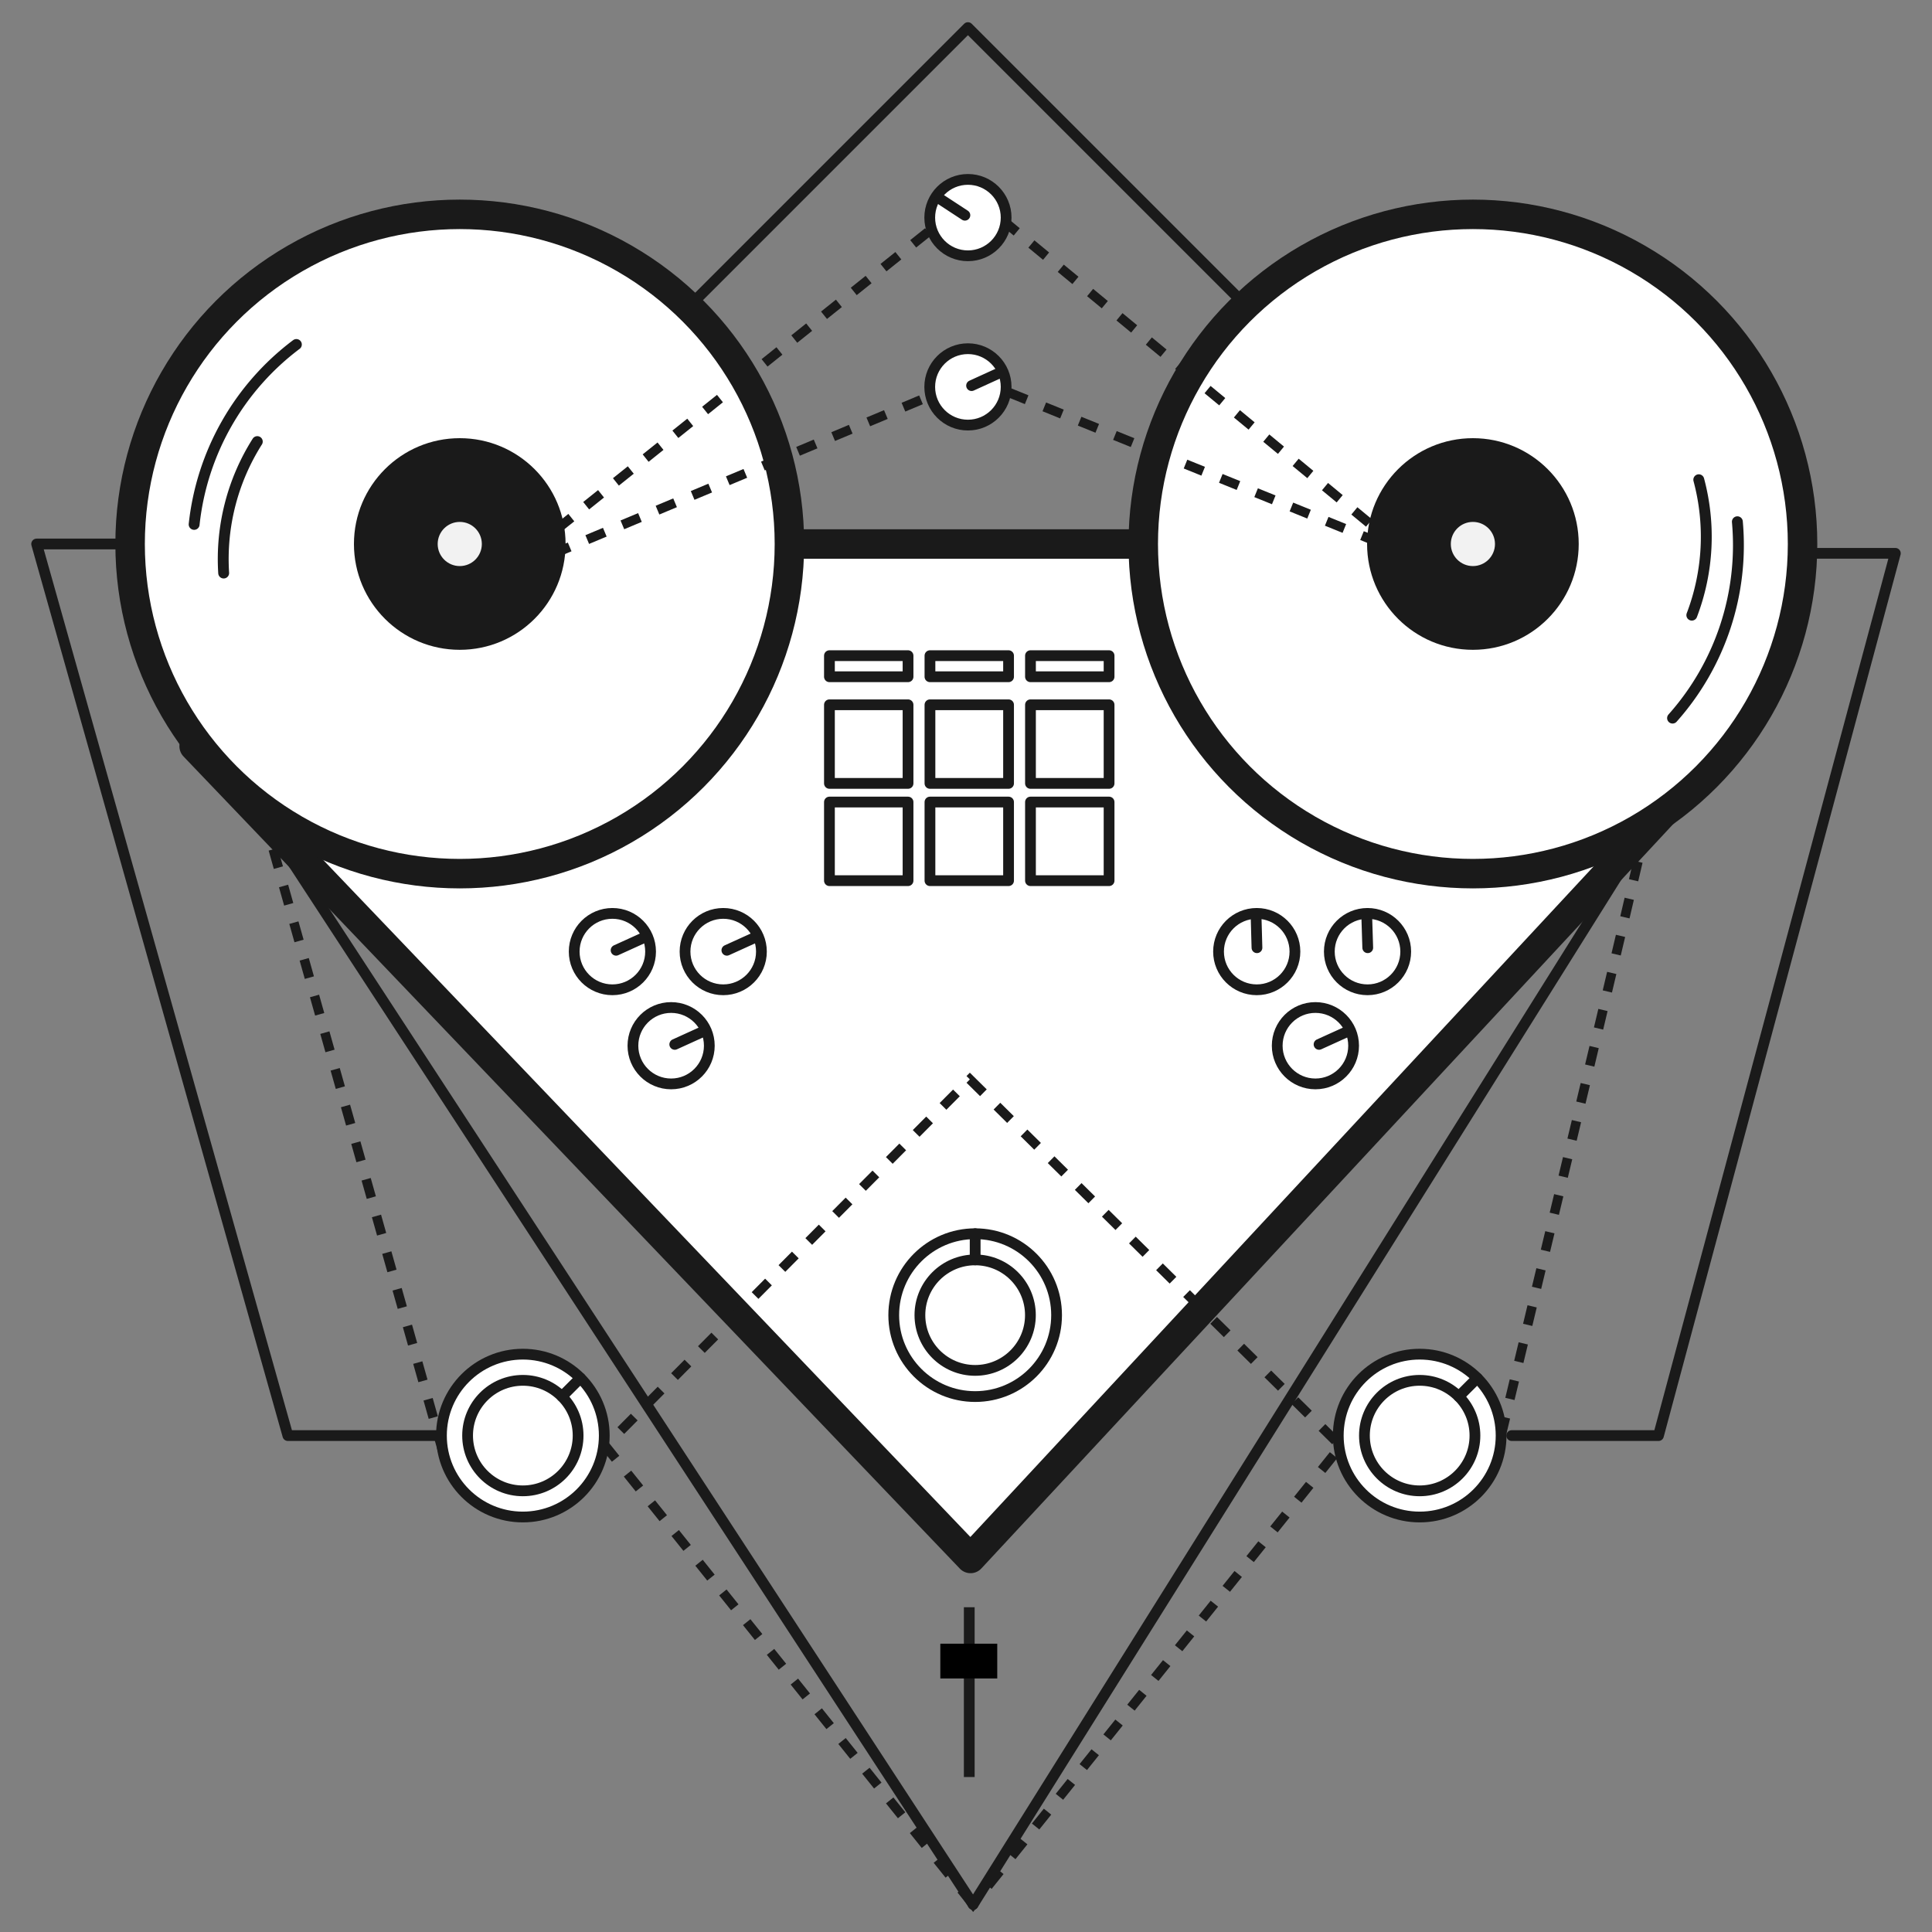 <?xml version="1.0" encoding="UTF-8"?> <svg xmlns="http://www.w3.org/2000/svg" id="Layer_1" data-name="Layer 1" viewBox="0 0 350 350"><rect x="0" y="0" width="350" height="350" fill="#808080" stroke="none"/> <defs> <style>.cls-1,.cls-5,.cls-7,.cls-8{fill:none;}.cls-1,.cls-2,.cls-5,.cls-6,.cls-7,.cls-8{stroke:#1a1a1a;}.cls-1,.cls-2,.cls-5,.cls-6{stroke-linecap:round;stroke-linejoin:round;}.cls-1,.cls-6,.cls-8{stroke-width:1.95px;}.cls-2,.cls-6{fill:#fff;}.cls-2{stroke-width:5.34px;}.cls-3{fill:#f2f2f2;}.cls-4{fill:#1a1a1a;}.cls-5{stroke-width:1.97px;}.cls-7,.cls-8{stroke-miterlimit:10;}.cls-7{stroke-width:1.72px;stroke-dasharray:3.45 0 0;}.cls-8{stroke-linecap:square;}</style> </defs> <title>DJ КОНТРОЛЛЕРЫ</title> <polygon class="cls-1" points="175.47 195.43 80.11 100.24 175.35 5 270.59 100.24 175.47 195.43"></polygon> <polyline class="cls-2" points="35.17 135.19 175.82 282.33 309.11 138.92 207.11 98.55 143.01 98.55 35.17 135.19"></polyline> <circle class="cls-3" cx="273.86" cy="99.59" r="3.67"></circle> <circle class="cls-2" cx="83.29" cy="98.55" r="59.72"></circle> <circle class="cls-4" cx="83.29" cy="98.55" r="19.17"></circle> <circle class="cls-3" cx="83.29" cy="98.55" r="4"></circle> <path class="cls-5" d="M35.17,95A47.06,47.06,0,0,1,53.69,62.41"></path> <path class="cls-5" d="M40.52,103.81A39.76,39.76,0,0,1,46.61,80"></path> <circle class="cls-2" cx="266.83" cy="98.55" r="59.72"></circle> <circle class="cls-4" cx="266.83" cy="98.55" r="19.17"></circle> <circle class="cls-3" cx="266.83" cy="98.55" r="4"></circle> <path class="cls-5" d="M314.74,94.52A47.08,47.08,0,0,1,303,130.09"></path> <path class="cls-5" d="M307.75,86.91a39.85,39.85,0,0,1-1.26,24.53"></path> <rect class="cls-6" x="150.26" y="127.68" width="14.24" height="14.24"></rect> <rect class="cls-6" x="168.47" y="127.68" width="14.24" height="14.24"></rect> <rect class="cls-6" x="186.68" y="127.68" width="14.24" height="14.24"></rect> <rect class="cls-6" x="150.26" y="118.78" width="14.24" height="3.82"></rect> <rect class="cls-6" x="168.47" y="118.78" width="14.24" height="3.82"></rect> <rect class="cls-6" x="186.68" y="118.78" width="14.24" height="3.82"></rect> <rect class="cls-6" x="150.26" y="145.3" width="14.24" height="14.24"></rect> <rect class="cls-6" x="168.47" y="145.3" width="14.24" height="14.24"></rect> <rect class="cls-6" x="186.68" y="145.3" width="14.24" height="14.24"></rect> <circle class="cls-6" cx="227.67" cy="172.39" r="6.92"></circle> <line class="cls-1" x1="227.71" y1="171.69" x2="227.56" y2="166.3"></line> <circle class="cls-6" cx="247.74" cy="172.39" r="6.92"></circle> <line class="cls-1" x1="247.78" y1="171.69" x2="247.61" y2="166.3"></line> <circle class="cls-6" cx="238.3" cy="189.44" r="6.92"></circle> <line class="cls-1" x1="238.96" y1="189.2" x2="243.87" y2="186.97"></line> <circle class="cls-6" cx="110.94" cy="172.39" r="6.92"></circle> <line class="cls-1" x1="111.61" y1="172.15" x2="116.52" y2="169.92"></line> <circle class="cls-6" cx="131.02" cy="172.39" r="6.92"></circle> <line class="cls-1" x1="131.68" y1="172.15" x2="136.59" y2="169.92"></line> <circle class="cls-6" cx="121.58" cy="189.44" r="6.92"></circle> <line class="cls-1" x1="122.24" y1="189.2" x2="127.15" y2="186.97"></line> <line class="cls-1" x1="45.81" y1="145.21" x2="176.29" y2="345"></line> <line class="cls-1" x1="176.29" y1="345" x2="296.66" y2="152.84"></line> <polygon class="cls-7" points="176.29 345 109.68 261.97 175.7 195.54 242.9 261.97 176.29 345"></polygon> <polyline class="cls-7" points="95.42 100.24 176.29 35.48 254.66 100.24"></polyline> <polyline class="cls-7" points="87.29 105.74 176.29 68.48 254.66 100.24"></polyline> <circle class="cls-6" cx="176.66" cy="238.25" r="14.75"></circle> <circle class="cls-1" cx="176.66" cy="238.25" r="10.01"></circle> <line class="cls-1" x1="176.66" y1="228.24" x2="176.66" y2="223.5"></line> <circle class="cls-6" cx="257.19" cy="260.07" r="14.75"></circle> <circle class="cls-1" cx="257.19" cy="260.07" r="10.01"></circle> <line class="cls-1" x1="264.27" y1="252.99" x2="267.62" y2="249.64"></line> <circle class="cls-6" cx="94.72" cy="260.07" r="14.75"></circle> <circle class="cls-1" cx="94.72" cy="260.07" r="10.01"></circle> <line class="cls-1" x1="101.8" y1="252.99" x2="105.15" y2="249.64"></line> <line class="cls-7" x1="80.36" y1="263.45" x2="47.36" y2="146.27"></line> <path class="cls-7" d="M298.22,149.37c0,1.42-26.28,110.7-26.28,110.7"></path> <line class="cls-8" x1="175.59" y1="292.14" x2="175.59" y2="320.95"></line> <rect x="172.36" y="295.77" width="6.3" height="10.31" transform="translate(476.43 125.41) rotate(90)"></rect> <polyline class="cls-1" points="328.7 100.24 343.36 100.24 300.45 260.07 273.86 260.07"></polyline> <polyline class="cls-1" points="23.56 98.55 6.64 98.55 52.15 260.07 79.28 260.07"></polyline> <circle class="cls-6" cx="175.35" cy="39.42" r="6.92"></circle> <line class="cls-6" x1="174.8" y1="38.99" x2="170.28" y2="36.03"></line> <circle class="cls-6" cx="175.35" cy="70.09" r="6.92"></circle> <line class="cls-6" x1="176.01" y1="69.86" x2="180.92" y2="67.62"></line> </svg> 